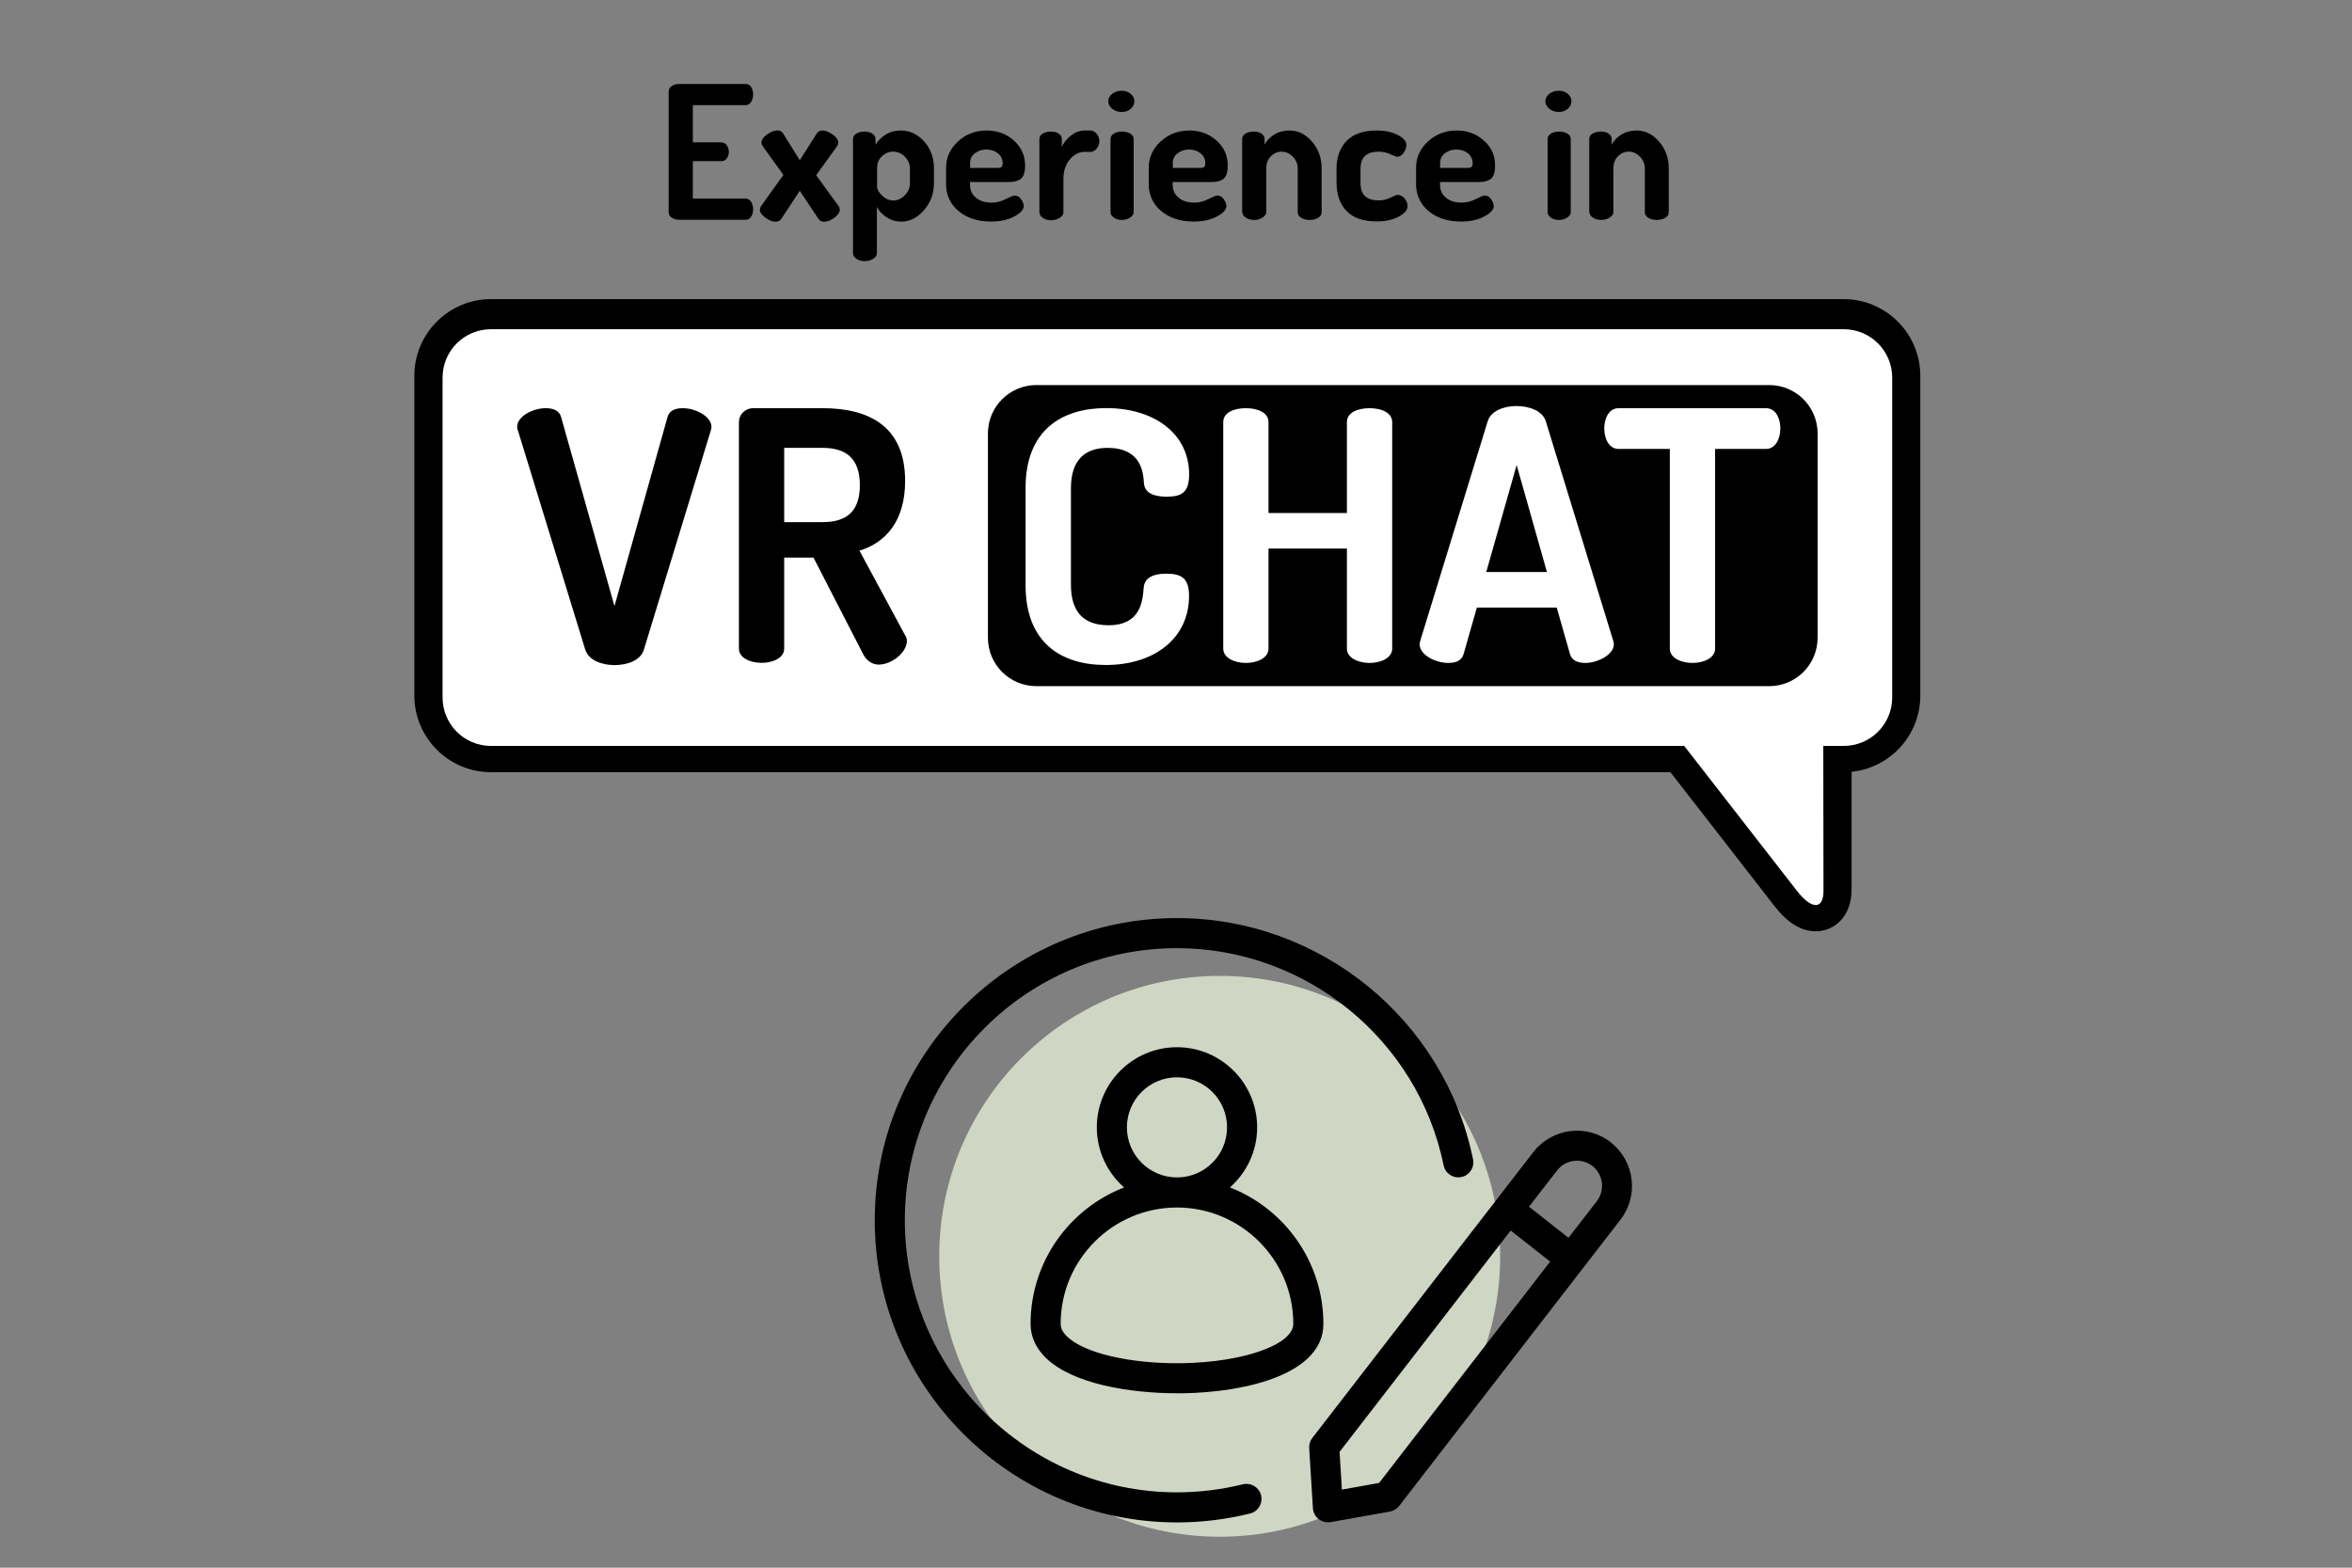 <?xml version="1.0" encoding="UTF-8"?>
<svg id="design2" xmlns="http://www.w3.org/2000/svg" width="240" height="160" viewBox="0 0 240 160">
  <rect x="0" y="0" width="240" height="160" fill="#808080" stroke="none"/>
  <g>
    <circle cx="124.46" cy="128.22" r="28.62" style="fill: #cfd6c4; stroke-width: 0px;"/>
    <g>
      <path d="m125.5,121.19c1.7-1.5,2.78-3.69,2.78-6.13,0-4.51-3.67-8.18-8.18-8.18s-8.18,3.67-8.18,8.18c0,2.44,1.08,4.63,2.78,6.13-5.58,2.17-9.54,7.59-9.54,13.93,0,1.27.53,2.46,1.54,3.45,2.73,2.68,8.61,3.63,13.43,3.63.19,0,.39,0,.58,0,6.61-.11,14.33-2.02,14.33-7.08,0-6.33-3.96-11.76-9.54-13.93Zm-10.51-6.13c0-2.82,2.29-5.11,5.11-5.11s5.11,2.29,5.11,5.11-2.29,5.11-5.11,5.11-5.11-2.29-5.11-5.11Zm5.67,24.07c-5.31.08-10.05-1.02-11.8-2.75-.56-.55-.63-.99-.63-1.27,0-6.55,5.33-11.87,11.87-11.87s11.87,5.33,11.87,11.87c0,2.12-5.08,3.92-11.32,4.02Z" style="stroke-width: 0px;"/>
      <path d="m126.82,151.49c-2.18.54-4.45.82-6.72.82-15.31,0-27.77-12.46-27.77-27.77s12.46-27.77,27.77-27.77c13.14,0,24.58,9.32,27.21,22.17.17.83.98,1.36,1.81,1.19.83-.17,1.36-.98,1.19-1.81-2.92-14.27-15.62-24.62-30.21-24.62-17,0-30.84,13.83-30.84,30.84s13.83,30.84,30.84,30.84c2.52,0,5.04-.31,7.46-.91.82-.2,1.32-1.04,1.12-1.86-.2-.82-1.04-1.32-1.86-1.12Z" style="stroke-width: 0px;"/>
      <path d="m164.39,116.6c-2.44-1.92-5.98-1.49-7.91.96l-22.57,29.2c-.23.29-.34.66-.32,1.03l.38,6.14c.03.44.24.84.58,1.11.27.21.61.33.95.33.09,0,.18,0,.27-.02l6.06-1.08c.37-.07.71-.27.94-.57l22.56-29.19c1.92-2.44,1.49-5.98-.95-7.9Zm-23.68,34.75l-3.78.68-.24-3.85,17.46-22.59,4.03,3.17-17.46,22.6Zm22.21-28.73l-2.87,3.71-4.03-3.17,2.88-3.72c.87-1.11,2.49-1.3,3.6-.43,1.11.87,1.3,2.49.42,3.61Z" style="stroke-width: 0px;"/>
    </g>
  </g>
  <g>
    <g>
      <path d="m188.14,33.41c2.73,0,4.94,2.21,4.94,4.94v32.64c0,2.73-2.21,4.94-4.94,4.94h-2.09l.02,14.79c0,.96-.3,1.45-.79,1.45s-1.17-.48-1.92-1.45l-11.5-14.79H50.1c-2.73,0-4.94-2.21-4.94-4.94v-32.64c0-2.73,2.21-4.94,4.94-4.94h138.04m0-2.88H50.1c-4.31,0-7.82,3.51-7.82,7.82v32.64c0,4.31,3.51,7.82,7.82,7.82h120.35l10.63,13.68c1.32,1.7,2.73,2.56,4.19,2.56.94,0,1.82-.36,2.48-1.03.79-.79,1.19-1.9,1.19-3.3v-11.95c3.93-.4,7.01-3.73,7.01-7.78v-32.64c0-4.31-3.51-7.82-7.82-7.82h0Z" style="stroke-width: 0px;"/>
      <g>
        <path d="m185.28,93.08c-.76,0-1.6-.58-2.49-1.72l-11.28-14.51H50.1c-3.12,0-5.66-2.54-5.66-5.66v-32.64c0-3.12,2.54-5.66,5.66-5.66h138.04c3.12,0,5.66,2.54,5.66,5.66v32.64c0,3.12-2.54,5.66-5.66,5.66h-1.37l.02,14.07c0,.81-.19,1.4-.56,1.77-.26.26-.59.39-.96.39Z" style="fill: #fff; stroke-width: 0px;"/>
        <path d="m188.14,33.6c2.73,0,4.94,2.21,4.94,4.94v32.65c0,2.73-2.21,4.94-4.94,4.94h-2.09l.02,14.79c0,.96-.3,1.45-.79,1.45s-1.17-.48-1.92-1.45l-11.5-14.79H50.1c-2.73,0-4.94-2.21-4.94-4.94v-32.65c0-2.73,2.21-4.94,4.94-4.94h138.04m0-1.44H50.1c-3.52,0-6.38,2.86-6.38,6.38v32.65c0,3.52,2.86,6.38,6.38,6.38h121.05l11.06,14.24c1.03,1.33,2.06,2,3.06,2,.56,0,1.08-.22,1.47-.61.51-.51.77-1.28.77-2.28l-.02-13.35h.65c3.52,0,6.38-2.86,6.38-6.38v-32.65c0-3.52-2.86-6.38-6.38-6.38h0Z" style="stroke-width: 0px;"/>
      </g>
      <g>
        <g>
          <path d="m52.84,43.94c-.04-.14-.07-.28-.07-.36,0-1.14,1.67-1.92,2.92-1.92.78,0,1.39.25,1.57.92l5.44,19.28,5.41-19.28c.18-.68.78-.92,1.57-.92,1.25,0,2.92.82,2.92,1.92,0,.11-.04.21-.07.36l-6.83,22.37c-.32,1.07-1.64,1.57-2.99,1.57s-2.63-.5-2.99-1.57l-6.87-22.37Z" style="stroke-width: 0px;"/>
          <path d="m75.4,43.08c0-.75.6-1.42,1.49-1.42h7.04c4.66,0,8.43,1.78,8.43,7.43,0,4.09-1.99,6.3-4.66,7.11l4.66,8.64c.14.18.18.43.18.57,0,1.17-1.53,2.42-2.88,2.42-.64,0-1.25-.39-1.6-1.1l-5.05-9.82h-2.99v9.28c0,.96-1.14,1.46-2.31,1.46s-2.31-.5-2.31-1.46v-23.12Zm4.62,2.63v7.58h3.91c2.31,0,3.81-.96,3.81-3.77s-1.49-3.81-3.81-3.81h-3.91Z" style="stroke-width: 0px;"/>
        </g>
        <g>
          <polygon points="151.66 58.38 157.85 58.38 154.76 47.46 151.66 58.38" style="fill-rule: evenodd; stroke-width: 0px;"/>
          <path d="m180.53,39.3h-74.78c-2.73,0-4.94,2.21-4.94,4.94v20.85c0,2.73,2.21,4.94,4.94,4.94h74.78c2.73,0,4.94-2.21,4.94-4.94v-20.85c0-2.73-2.21-4.94-4.94-4.94Zm-67.46,24.52c3.24,0,3.52-2.31,3.63-3.81.07-1.1,1.07-1.46,2.28-1.46,1.6,0,2.35.46,2.35,2.28,0,4.3-3.52,7.04-8.5,7.04-4.48,0-8.18-2.21-8.18-8.15v-9.92c0-5.94,3.74-8.15,8.22-8.15,4.94,0,8.47,2.63,8.47,6.76,0,1.85-.75,2.28-2.31,2.28-1.32,0-2.28-.39-2.31-1.46-.07-1.1-.32-3.52-3.7-3.52-2.38,0-3.74,1.32-3.74,4.09v9.92c0,2.77,1.35,4.09,3.81,4.09Zm28.99,2.38c0,.96-1.17,1.46-2.31,1.46s-2.31-.5-2.31-1.46v-10.21h-8v10.21c0,.96-1.17,1.46-2.31,1.46s-2.31-.5-2.31-1.46v-23.12c0-1,1.14-1.42,2.31-1.42s2.31.43,2.31,1.42v9.28h8v-9.28c0-1,1.14-1.42,2.31-1.42s2.31.43,2.31,1.42v23.12Zm19.71,1.46c-.78,0-1.39-.25-1.57-.92l-1.35-4.73h-8.15l-1.35,4.73c-.18.68-.78.92-1.57.92-1.24,0-2.92-.78-2.92-1.92,0-.07.04-.21.07-.36l6.87-22.37c.32-1.07,1.64-1.57,2.95-1.57s2.67.5,2.99,1.57l6.87,22.37c.04.14.07.25.07.36,0,1.1-1.67,1.92-2.92,1.92Zm18.43-21.84h-5.19v20.38c0,.96-1.17,1.46-2.31,1.46s-2.31-.5-2.31-1.46v-20.38h-5.23c-.92,0-1.46-.96-1.46-2.1,0-1,.46-2.06,1.46-2.06h15.05c1,0,1.46,1.07,1.46,2.06,0,1.1-.53,2.1-1.46,2.1Z" style="fill-rule: evenodd; stroke-width: 0px;"/>
        </g>
      </g>
    </g>
    <g>
      <path d="m68.23,21.67v-12.32c0-.24.11-.43.32-.57.22-.14.47-.21.76-.21h6.76c.25,0,.45.11.58.32.13.22.2.46.2.74,0,.3-.07.56-.21.78-.14.22-.33.32-.57.32h-5.37v3.8h2.89c.24,0,.43.1.57.29.14.2.21.43.21.69,0,.24-.07.46-.2.65-.13.2-.33.29-.58.29h-2.89v3.82h5.37c.24,0,.43.11.57.32.14.22.21.47.21.78,0,.28-.07.53-.2.74-.13.22-.33.32-.58.32h-6.76c-.29,0-.54-.07-.76-.21-.22-.14-.32-.33-.32-.57Z" style="stroke-width: 0px;"/>
      <path d="m77.55,21.4c0-.15.05-.29.15-.42l2.24-3.13-2.09-2.9c-.1-.14-.15-.27-.15-.4,0-.28.19-.55.57-.83.38-.27.73-.41,1.06-.41.25,0,.44.09.55.27l1.73,2.77,1.75-2.75c.13-.19.32-.28.57-.28.32,0,.66.14,1.04.41.38.27.57.55.57.83,0,.1-.05.23-.15.4l-2.11,2.92,2.26,3.11c.1.1.15.24.15.42,0,.27-.18.53-.55.81-.37.27-.72.41-1.04.41-.25,0-.44-.09-.57-.27l-1.92-2.89-1.9,2.89c-.13.18-.33.27-.61.27s-.61-.14-.99-.41c-.38-.27-.57-.54-.57-.81Z" style="stroke-width: 0px;"/>
      <path d="m87.04,25.86v-11.67c0-.23.11-.41.33-.55.22-.14.5-.21.83-.21s.6.07.82.21c.21.14.32.33.32.56v.57c.24-.41.59-.75,1.03-1.03.45-.28.96-.42,1.53-.42.95,0,1.75.38,2.41,1.13.66.75.99,1.66.99,2.72v1.56c0,1.03-.34,1.93-1.01,2.71-.67.78-1.44,1.18-2.32,1.18-.54,0-1.05-.15-1.51-.45-.46-.3-.79-.65-.98-1.06v4.76c0,.2-.12.38-.37.54-.25.16-.54.24-.88.24s-.63-.08-.85-.24c-.23-.16-.34-.34-.34-.54Zm2.45-6.8c0,.25.17.55.51.89.34.34.73.51,1.16.51s.84-.18,1.18-.54c.34-.36.51-.76.51-1.2v-1.54c0-.44-.17-.83-.51-1.18-.34-.35-.75-.52-1.21-.52-.43,0-.81.16-1.14.47-.33.31-.49.72-.49,1.22v1.88Z" style="stroke-width: 0px;"/>
      <path d="m96.54,18.73v-1.61c0-1.04.4-1.93,1.21-2.68.81-.75,1.79-1.12,2.94-1.12,1.08,0,2,.34,2.76,1.02.77.68,1.15,1.53,1.15,2.56,0,.38-.05.69-.14.93-.09.24-.24.42-.44.52-.2.1-.38.16-.54.19-.16.03-.38.04-.65.04h-3.85v.28c0,.54.2.98.61,1.32.4.34.94.5,1.61.5.48,0,.96-.12,1.42-.36.47-.24.77-.36.91-.36.27,0,.49.12.66.37.18.25.27.48.27.71,0,.35-.32.71-.96,1.05-.64.35-1.43.52-2.38.52-1.35,0-2.46-.36-3.31-1.07-.85-.71-1.28-1.65-1.28-2.82Zm2.45-1.59h2.77c.2,0,.34-.03.43-.1.08-.06.12-.19.12-.38,0-.41-.16-.75-.48-1.01-.32-.26-.72-.39-1.19-.39-.44,0-.83.13-1.16.38-.33.25-.49.59-.49,1v.5Z" style="stroke-width: 0px;"/>
      <path d="m106.06,21.67v-7.48c0-.23.11-.41.33-.55.22-.14.51-.21.86-.21.32,0,.58.07.79.21.21.14.31.33.31.56v.79c.2-.45.52-.84.95-1.17.43-.33.89-.5,1.39-.5h.59c.23,0,.43.11.62.33.18.22.28.47.28.75s-.09.55-.28.77c-.18.22-.39.33-.62.33h-.59c-.58,0-1.09.26-1.53.78-.44.52-.65,1.19-.65,2.03v3.39c0,.19-.13.37-.38.53-.25.16-.54.25-.87.25s-.63-.08-.85-.24c-.23-.16-.34-.34-.34-.54Z" style="stroke-width: 0px;"/>
      <path d="m113.09,10.34c0-.3.13-.55.4-.76.27-.21.6-.32.99-.32.35,0,.65.11.9.32.25.21.37.47.37.76s-.12.54-.37.76c-.25.22-.55.33-.9.33-.39,0-.73-.11-.99-.33-.27-.22-.4-.47-.4-.76Zm.23,11.33v-7.48c0-.23.11-.41.33-.55.22-.14.5-.21.84-.21s.62.07.85.21c.22.14.34.32.34.55v7.48c0,.19-.12.37-.36.53-.24.16-.51.25-.83.25s-.61-.08-.83-.24c-.23-.16-.34-.34-.34-.54Z" style="stroke-width: 0px;"/>
      <path d="m117.22,18.73v-1.61c0-1.04.4-1.93,1.21-2.68.81-.75,1.79-1.12,2.94-1.12,1.08,0,2,.34,2.76,1.02.77.68,1.15,1.53,1.15,2.56,0,.38-.05.69-.14.93-.09.24-.24.42-.44.52-.2.1-.38.16-.54.19-.16.03-.38.04-.65.04h-3.85v.28c0,.54.2.98.61,1.32.4.34.94.5,1.61.5.48,0,.96-.12,1.42-.36.47-.24.77-.36.91-.36.27,0,.49.12.66.37.18.25.27.48.27.71,0,.35-.32.71-.96,1.05-.64.35-1.43.52-2.38.52-1.35,0-2.46-.36-3.31-1.07-.85-.71-1.28-1.65-1.28-2.82Zm2.45-1.59h2.77c.2,0,.34-.03.43-.1.08-.06.12-.19.12-.38,0-.41-.16-.75-.48-1.01-.32-.26-.72-.39-1.19-.39-.44,0-.83.13-1.16.38-.33.25-.49.59-.49,1v.5Z" style="stroke-width: 0px;"/>
      <path d="m126.75,21.67v-7.48c0-.23.11-.41.33-.55.22-.14.52-.21.88-.21.3,0,.56.07.77.21.21.14.31.33.31.56v.57c.2-.41.53-.75.98-1.03.45-.28.97-.42,1.57-.42.87,0,1.64.38,2.29,1.14.65.76.98,1.66.98,2.71v4.5c0,.24-.12.43-.37.57-.25.14-.53.21-.86.21s-.6-.07-.84-.21-.37-.33-.37-.57v-4.49c0-.44-.16-.84-.49-1.18-.33-.35-.72-.52-1.16-.52-.42,0-.78.16-1.09.47-.31.32-.47.73-.47,1.23v4.49c0,.19-.12.37-.37.53s-.53.25-.86.25-.63-.08-.86-.24c-.23-.16-.35-.34-.35-.54Z" style="stroke-width: 0px;"/>
      <path d="m136.38,18.73v-1.52c0-1.16.34-2.1,1.02-2.82.68-.71,1.71-1.07,3.08-1.07.86,0,1.58.15,2.16.46.58.3.87.65.87,1.02,0,.27-.1.53-.28.8-.19.27-.42.4-.68.4-.08,0-.3-.09-.67-.26-.37-.17-.78-.26-1.21-.26-1.23,0-1.84.58-1.84,1.73v1.51c0,1.16.62,1.73,1.86,1.73.43,0,.83-.09,1.2-.28.37-.18.6-.28.7-.28.3,0,.55.13.75.38.2.25.29.51.29.78,0,.39-.31.75-.92,1.07-.61.32-1.35.48-2.21.48-1.38,0-2.41-.35-3.09-1.06-.68-.71-1.02-1.65-1.02-2.83Z" style="stroke-width: 0px;"/>
      <path d="m144.5,18.73v-1.61c0-1.04.4-1.93,1.21-2.68.81-.75,1.79-1.12,2.94-1.12,1.08,0,2,.34,2.76,1.02.77.68,1.15,1.53,1.15,2.56,0,.38-.05.69-.14.93-.09.24-.24.42-.44.52-.2.1-.38.16-.54.19-.16.03-.38.04-.65.04h-3.85v.28c0,.54.2.98.61,1.32.4.34.94.5,1.61.5.48,0,.96-.12,1.42-.36.47-.24.77-.36.91-.36.27,0,.49.12.66.37.18.25.27.48.27.71,0,.35-.32.71-.96,1.05-.64.35-1.43.52-2.38.52-1.35,0-2.46-.36-3.31-1.07-.85-.71-1.28-1.65-1.28-2.82Zm2.45-1.59h2.77c.2,0,.34-.03.43-.1.08-.06.12-.19.12-.38,0-.41-.16-.75-.48-1.01-.32-.26-.72-.39-1.19-.39-.44,0-.83.13-1.16.38-.33.25-.49.59-.49,1v.5Z" style="stroke-width: 0px;"/>
      <path d="m157.69,10.34c0-.3.13-.55.4-.76.27-.21.6-.32.99-.32.35,0,.65.11.9.32.25.21.37.47.37.76s-.12.54-.37.76c-.25.22-.55.33-.9.33-.39,0-.73-.11-.99-.33-.27-.22-.4-.47-.4-.76Zm.23,11.33v-7.48c0-.23.11-.41.33-.55.22-.14.5-.21.84-.21s.62.07.85.21c.22.14.34.32.34.55v7.48c0,.19-.12.37-.36.53-.24.16-.51.25-.83.25s-.61-.08-.83-.24c-.23-.16-.34-.34-.34-.54Z" style="stroke-width: 0px;"/>
      <path d="m162.17,21.67v-7.48c0-.23.11-.41.33-.55.22-.14.52-.21.88-.21.3,0,.56.07.77.21.21.14.31.33.31.56v.57c.2-.41.53-.75.98-1.03.45-.28.97-.42,1.57-.42.87,0,1.64.38,2.29,1.14.65.76.98,1.66.98,2.71v4.5c0,.24-.12.43-.37.57-.25.14-.53.21-.86.21s-.6-.07-.84-.21-.37-.33-.37-.57v-4.49c0-.44-.16-.84-.49-1.18-.33-.35-.72-.52-1.16-.52-.42,0-.78.16-1.09.47-.31.32-.47.73-.47,1.23v4.49c0,.19-.12.37-.37.53s-.53.25-.86.25-.63-.08-.86-.24c-.23-.16-.35-.34-.35-.54Z" style="stroke-width: 0px;"/>
    </g>
  </g>
</svg>